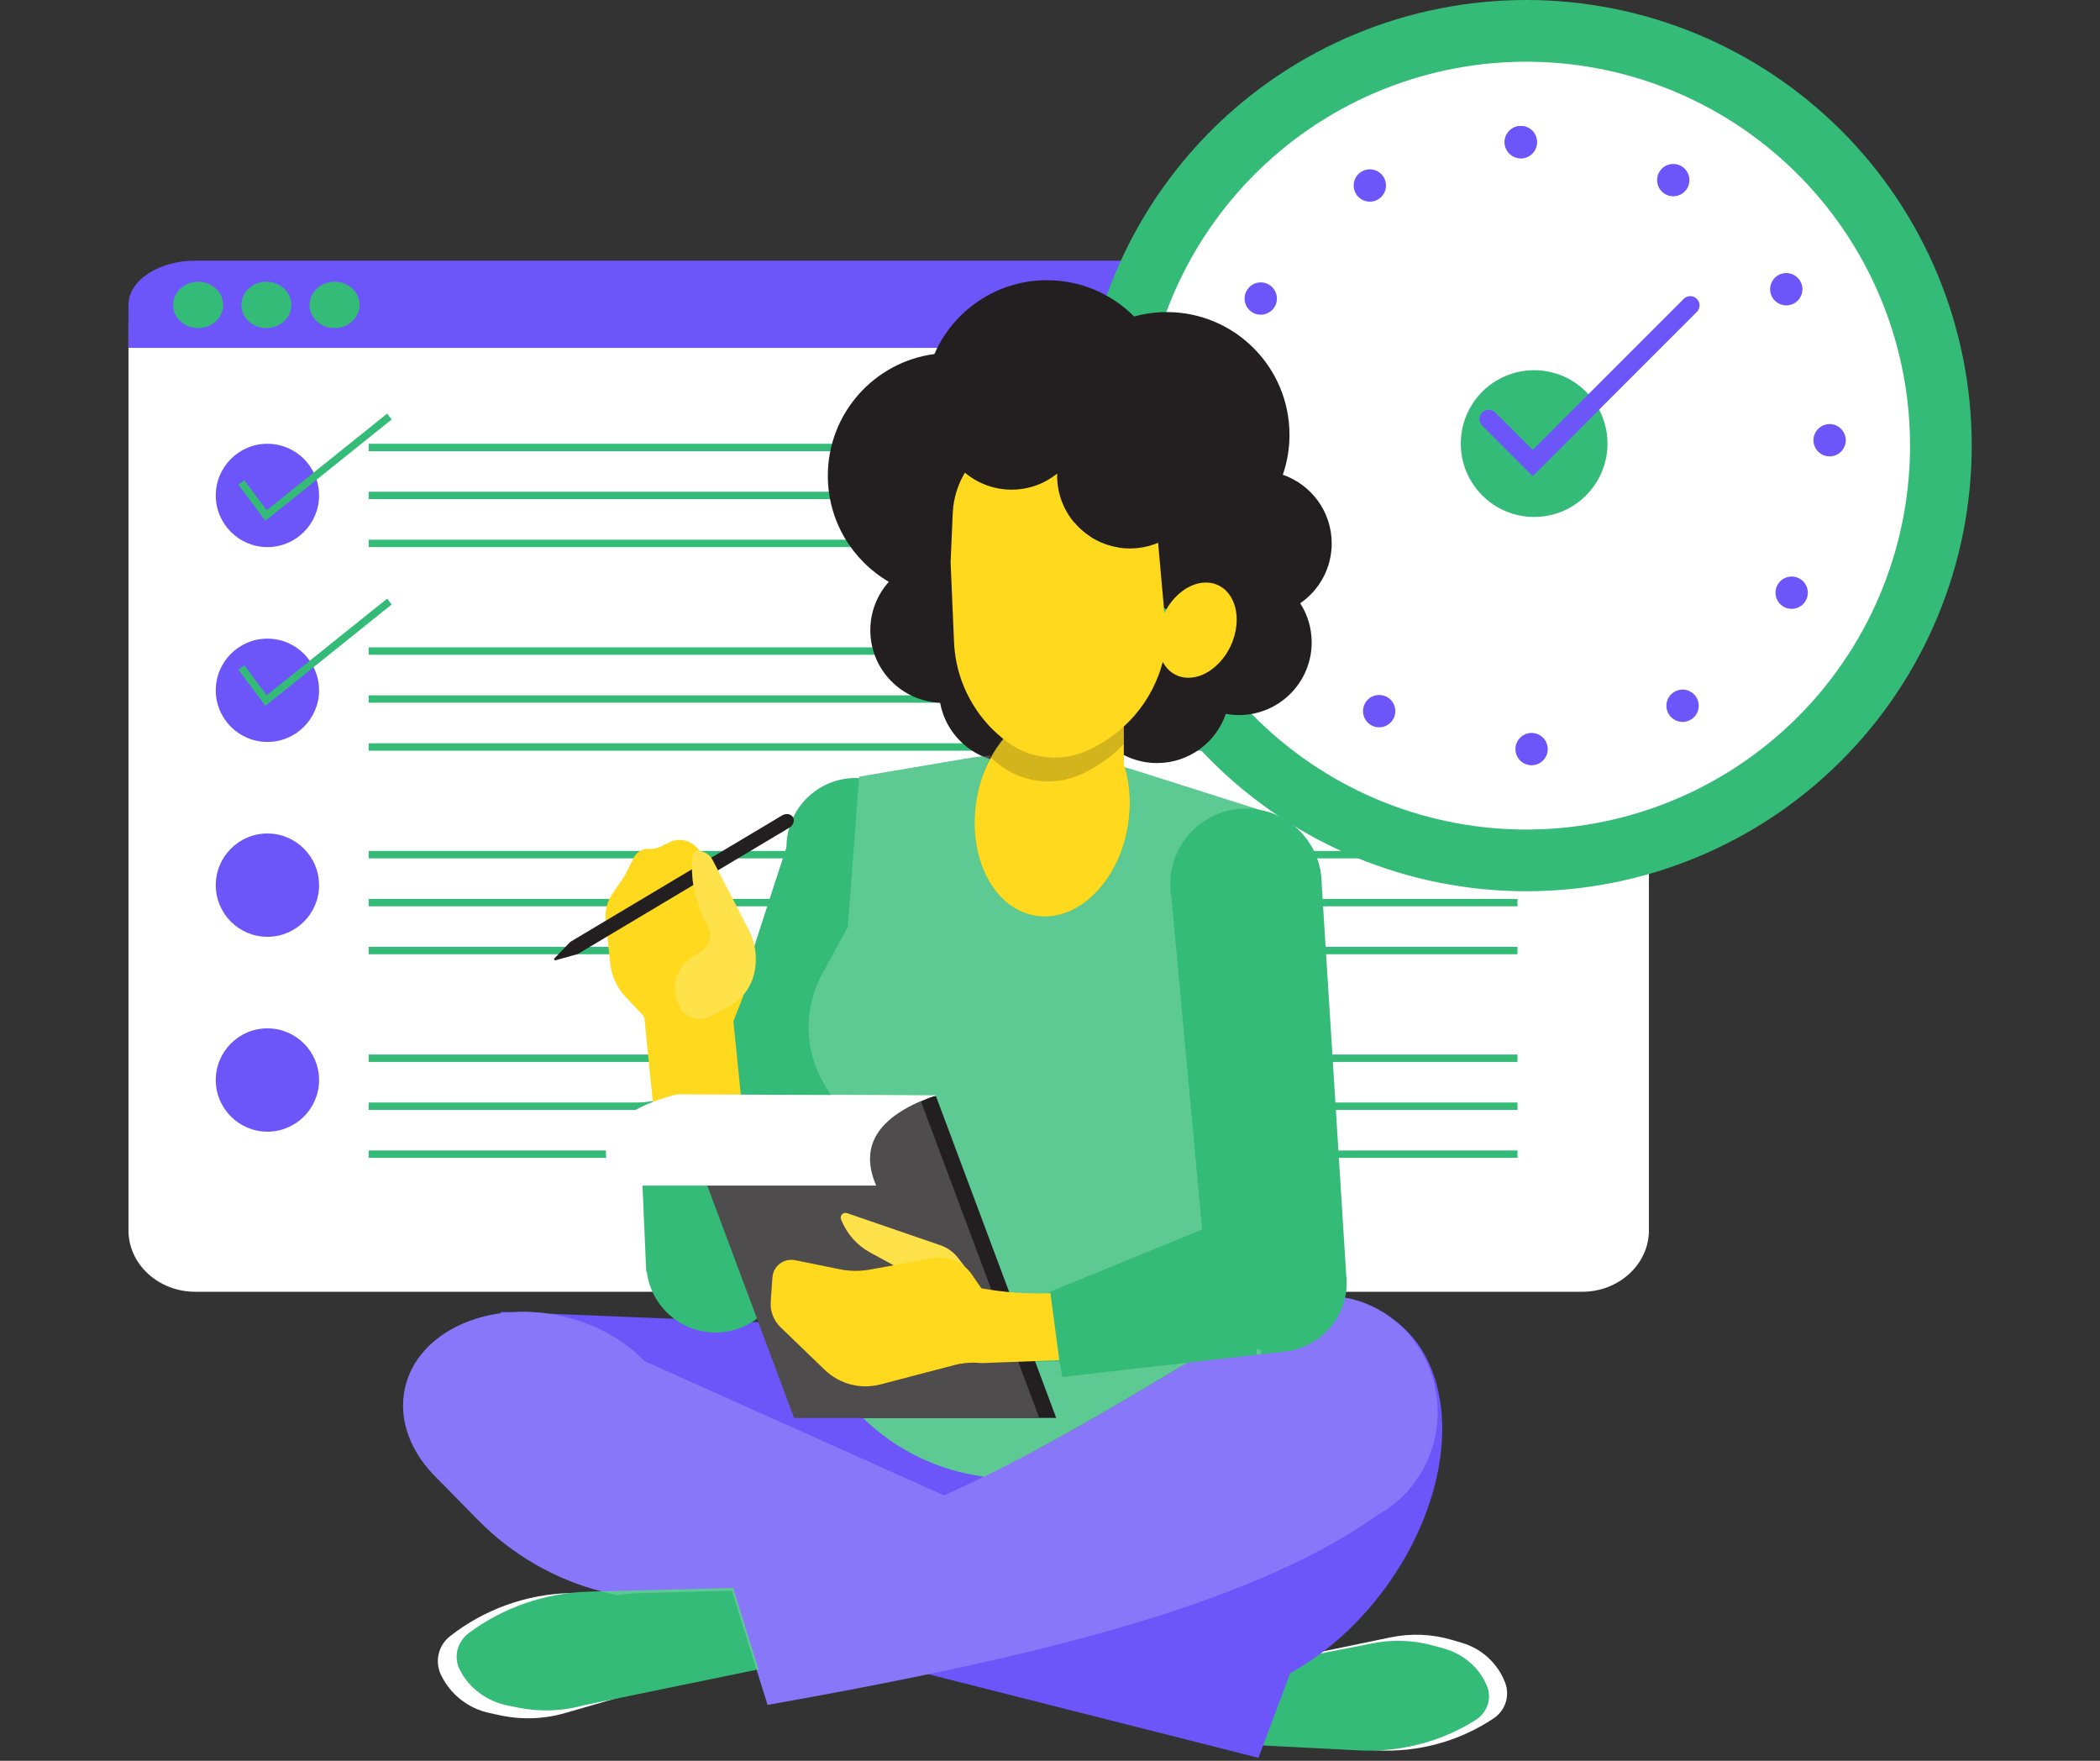 <svg xmlns="http://www.w3.org/2000/svg" xmlns:xlink="http://www.w3.org/1999/xlink" width="940" zoomAndPan="magnify" viewBox="0 0 705 591" height="788" preserveAspectRatio="xMidYMid meet" version="1.0"><rect x="0" y="0" width="705" height="591" fill="#333333" stroke="none"/><defs><filter x="0%" y="0%" width="100%" height="100%" id="db68808236"><feColorMatrix values="0 0 0 0 1 0 0 0 0 1 0 0 0 0 1 0 0 0 1 0" color-interpolation-filters="sRGB"/></filter><clipPath id="dca6a0bf32"><path d="M 135 434 L 485 434 L 485 590 L 135 590 Z M 135 434 " clip-rule="nonzero"/></clipPath><mask id="fd1dd2aca6"><g filter="url(#db68808236)"><rect x="-70.5" width="846" fill="#000000" y="-59.1" height="709.2" fill-opacity="0.2"/></g></mask><clipPath id="8816ed55e2"><rect x="0" width="351" y="0" height="322"/></clipPath><mask id="2abcaae772"><g filter="url(#db68808236)"><rect x="-70.5" width="846" fill="#000000" y="-59.1" height="709.2" fill-opacity="0.2"/></g></mask><clipPath id="d363311cf3"><path d="M 1 0.188 L 46.719 0.188 L 46.719 20 L 1 20 Z M 1 0.188 " clip-rule="nonzero"/></clipPath><clipPath id="1687e924c8"><rect x="0" width="47" y="0" height="21"/></clipPath></defs><path fill="#ffffff" d="M 531.133 87.734 L 65.562 87.734 C 53.191 87.734 43.129 96.98 43.129 108.352 L 43.129 412.961 C 43.129 424.332 53.191 433.582 65.562 433.582 L 531.133 433.582 C 543.5 433.582 553.566 424.332 553.566 412.961 L 553.566 108.352 C 553.566 96.98 543.5 87.734 531.133 87.734 Z M 531.133 87.734 " fill-opacity="1" fill-rule="nonzero"/><path fill="#ffffff" d="M 346.129 434.082 C 343.695 434.023 341.281 433.906 338.887 433.688 C 341.281 433.906 343.695 434.043 346.129 434.082 Z M 346.129 434.082 " fill-opacity="1" fill-rule="nonzero"/><path fill="#ffffff" d="M 419.926 559.297 L 466.883 549.566 C 473.715 548.152 480.793 548.449 487.48 550.434 L 490.879 551.441 C 497.473 553.398 502.789 558.297 505.277 564.707 C 506.984 569.109 505.406 574.109 501.48 576.73 C 489.895 584.473 476.113 588.25 462.199 587.5 L 416.574 585.039 Z M 419.926 559.297 " fill-opacity="1" fill-rule="nonzero"/><path fill="#35bb78" d="M 413.852 560.785 L 460.809 551.562 C 467.641 550.223 474.715 550.504 481.406 552.387 L 484.801 553.34 C 491.395 555.195 496.711 559.836 499.199 565.91 C 500.91 570.082 499.332 574.816 495.402 577.305 C 483.816 584.637 470.035 588.215 456.125 587.504 L 410.496 585.172 Z M 413.852 560.785 " fill-opacity="1" fill-rule="nonzero"/><g clip-path="url(#dca6a0bf32)"><path fill="#6c55f9" d="M 467.734 442.82 C 461.469 437.906 453.672 434.988 445.219 434.988 C 439.793 434.988 434.641 436.199 429.988 438.363 C 418.266 441.805 406.391 448.957 395.949 458.93 C 379.367 468.867 363.906 478 348.727 486.184 L 291.352 445.301 L 184.246 440.938 C 179.961 440.301 175.75 440.148 171.703 440.426 L 168.199 440.285 L 168.027 440.801 C 151.859 443.027 138.977 452.391 135.961 465.875 C 133.559 476.633 137.957 487.684 146.773 496.234 L 160.492 510.203 C 171.996 521.914 186.492 530.238 202.402 534.266 L 249.566 546.211 L 257.684 572.23 C 276.086 568.973 294.164 565.578 311.652 561.938 L 422.48 590.012 L 433.148 561.578 C 448.227 553.305 462.461 539.371 472.301 521.699 C 490.004 489.898 487.473 456.809 467.734 442.82 Z M 467.734 442.82 " fill-opacity="1" fill-rule="nonzero"/></g><path fill="#ffffff" d="M 238.266 560.969 L 189.648 574.992 C 182.574 577.031 175.105 577.289 167.91 575.738 L 164.254 574.953 C 157.16 573.426 151.172 568.699 148.039 562.156 C 145.887 557.66 147.145 552.273 151.062 549.199 C 162.629 540.125 176.824 535.039 191.52 534.707 L 239.719 533.617 Z M 238.266 560.969 " fill-opacity="1" fill-rule="nonzero"/><path fill="#35bb78" d="M 254.633 560.309 L 195.883 572.398 C 188.801 574.363 181.332 574.637 174.145 573.195 L 170.492 572.465 C 163.406 571.047 157.441 566.59 154.332 560.402 C 152.199 556.148 153.48 551.039 157.41 548.109 C 169.008 539.461 183.219 534.586 197.914 534.211 L 246.102 532.988 Z M 254.633 560.309 " fill-opacity="1" fill-rule="nonzero"/><path fill="#6c55f9" d="M 531.133 87.492 L 65.562 87.492 C 53.191 87.492 43.129 94.156 43.129 102.344 L 43.129 116.758 L 553.566 116.758 L 553.566 102.344 C 553.566 94.156 543.5 87.492 531.133 87.492 Z M 531.133 87.492 " fill-opacity="1" fill-rule="nonzero"/><path fill="#6c55f9" d="M 89.773 148.949 C 80.215 148.949 72.434 156.727 72.434 166.289 C 72.434 175.852 80.215 183.633 89.773 183.633 C 99.336 183.633 107.117 175.852 107.117 166.289 C 107.117 156.727 99.336 148.949 89.773 148.949 Z M 89.773 148.949 " fill-opacity="1" fill-rule="nonzero"/><path fill="#6c55f9" d="M 89.773 214.352 C 80.215 214.352 72.434 222.133 72.434 231.695 C 72.434 241.258 80.215 249.035 89.773 249.035 C 99.336 249.035 107.117 241.258 107.117 231.695 C 107.117 222.133 99.336 214.352 89.773 214.352 Z M 89.773 214.352 " fill-opacity="1" fill-rule="nonzero"/><path fill="#6c55f9" d="M 89.773 279.758 C 80.215 279.758 72.434 287.535 72.434 297.098 C 72.434 306.66 80.215 314.438 89.773 314.438 C 99.336 314.438 107.117 306.66 107.117 297.098 C 107.117 287.535 99.336 279.758 89.773 279.758 Z M 89.773 279.758 " fill-opacity="1" fill-rule="nonzero"/><path fill="#6c55f9" d="M 89.773 345.16 C 80.215 345.16 72.434 352.941 72.434 362.504 C 72.434 372.062 80.215 379.844 89.773 379.844 C 99.336 379.844 107.117 372.062 107.117 362.504 C 107.117 352.941 99.336 345.16 89.773 345.16 Z M 89.773 345.16 " fill-opacity="1" fill-rule="nonzero"/><path fill="#35bb78" d="M 66.52 94.559 C 61.891 94.559 58.125 98.051 58.125 102.344 C 58.125 106.633 61.891 110.125 66.52 110.125 C 71.148 110.125 74.918 106.633 74.918 102.344 C 74.918 98.051 71.148 94.559 66.52 94.559 Z M 66.52 94.559 " fill-opacity="1" fill-rule="nonzero"/><path fill="#35bb78" d="M 89.418 110.125 C 94.047 110.125 97.812 106.633 97.812 102.344 C 97.812 98.051 94.047 94.559 89.418 94.559 C 84.789 94.559 81.02 98.051 81.02 102.344 C 81.02 106.633 84.789 110.125 89.418 110.125 Z M 89.418 110.125 " fill-opacity="1" fill-rule="nonzero"/><path fill="#35bb78" d="M 112.312 110.125 C 116.945 110.125 120.711 106.633 120.711 102.344 C 120.711 98.051 116.945 94.559 112.312 94.559 C 107.684 94.559 103.918 98.051 103.918 102.344 C 103.918 106.633 107.684 110.125 112.312 110.125 Z M 112.312 110.125 " fill-opacity="1" fill-rule="nonzero"/><path fill="#35bb78" d="M 123.762 148.949 L 509.438 148.949 L 509.438 151.434 L 123.762 151.434 Z M 123.762 148.949 " fill-opacity="1" fill-rule="nonzero"/><path fill="#35bb78" d="M 123.762 165.047 L 509.438 165.047 L 509.438 167.531 L 123.762 167.531 Z M 123.762 165.047 " fill-opacity="1" fill-rule="nonzero"/><path fill="#35bb78" d="M 123.762 181.148 L 509.438 181.148 L 509.438 183.633 L 123.762 183.633 Z M 123.762 181.148 " fill-opacity="1" fill-rule="nonzero"/><path fill="#35bb78" d="M 123.762 217.285 L 509.438 217.285 L 509.438 219.766 L 123.762 219.766 Z M 123.762 217.285 " fill-opacity="1" fill-rule="nonzero"/><path fill="#35bb78" d="M 123.762 233.383 L 509.438 233.383 L 509.438 235.867 L 123.762 235.867 Z M 123.762 233.383 " fill-opacity="1" fill-rule="nonzero"/><path fill="#35bb78" d="M 123.762 249.484 L 509.438 249.484 L 509.438 251.965 L 123.762 251.965 Z M 123.762 249.484 " fill-opacity="1" fill-rule="nonzero"/><path fill="#35bb78" d="M 123.762 285.617 L 509.438 285.617 L 509.438 288.102 L 123.762 288.102 Z M 123.762 285.617 " fill-opacity="1" fill-rule="nonzero"/><path fill="#35bb78" d="M 123.762 301.715 L 509.438 301.715 L 509.438 304.199 L 123.762 304.199 Z M 123.762 301.715 " fill-opacity="1" fill-rule="nonzero"/><path fill="#35bb78" d="M 123.762 317.816 L 509.438 317.816 L 509.438 320.297 L 123.762 320.297 Z M 123.762 317.816 " fill-opacity="1" fill-rule="nonzero"/><path fill="#35bb78" d="M 123.762 353.949 L 509.438 353.949 L 509.438 356.434 L 123.762 356.434 Z M 123.762 353.949 " fill-opacity="1" fill-rule="nonzero"/><path fill="#35bb78" d="M 123.762 370.051 L 509.438 370.051 L 509.438 372.531 L 123.762 372.531 Z M 123.762 370.051 " fill-opacity="1" fill-rule="nonzero"/><path fill="#35bb78" d="M 123.762 386.148 L 509.438 386.148 L 509.438 388.633 L 123.762 388.633 Z M 123.762 386.148 " fill-opacity="1" fill-rule="nonzero"/><path fill="#35bb78" d="M 131.504 140.777 L 129.949 138.84 L 89.543 171.262 L 82.016 161.199 L 80.027 162.688 L 89.094 174.805 Z M 131.504 140.777 " fill-opacity="1" fill-rule="nonzero"/><path fill="#35bb78" d="M 129.949 200.941 L 89.543 233.363 L 82.016 223.301 L 80.027 224.789 L 89.094 236.91 L 131.504 202.879 Z M 129.949 200.941 " fill-opacity="1" fill-rule="nonzero"/><path fill="#35bb78" d="M 661.938 149.57 C 661.938 152.02 661.879 154.465 661.758 156.91 C 661.637 159.355 661.457 161.797 661.219 164.23 C 660.977 166.668 660.68 169.098 660.32 171.52 C 659.961 173.941 659.543 176.352 659.066 178.75 C 658.586 181.152 658.051 183.539 657.457 185.914 C 656.863 188.289 656.207 190.648 655.5 192.988 C 654.789 195.332 654.02 197.656 653.195 199.961 C 652.371 202.266 651.488 204.547 650.555 206.809 C 649.617 209.07 648.625 211.309 647.578 213.523 C 646.531 215.734 645.43 217.922 644.277 220.078 C 643.125 222.238 641.918 224.367 640.66 226.465 C 639.402 228.566 638.09 230.633 636.73 232.668 C 635.371 234.703 633.961 236.703 632.504 238.672 C 631.047 240.637 629.539 242.566 627.988 244.457 C 626.434 246.352 624.836 248.203 623.191 250.02 C 621.547 251.832 619.859 253.605 618.129 255.336 C 616.398 257.066 614.625 258.754 612.812 260.398 C 611 262.039 609.145 263.641 607.254 265.191 C 605.363 266.746 603.434 268.25 601.465 269.707 C 599.5 271.168 597.5 272.574 595.465 273.938 C 593.43 275.297 591.363 276.605 589.262 277.863 C 587.164 279.121 585.035 280.328 582.875 281.48 C 580.715 282.637 578.531 283.734 576.316 284.781 C 574.105 285.828 571.867 286.82 569.605 287.758 C 567.344 288.695 565.062 289.574 562.758 290.398 C 560.453 291.223 558.129 291.992 555.785 292.703 C 553.441 293.414 551.086 294.066 548.711 294.66 C 546.336 295.254 543.949 295.793 541.547 296.27 C 539.145 296.746 536.734 297.164 534.312 297.523 C 531.891 297.883 529.465 298.184 527.027 298.422 C 524.59 298.664 522.152 298.844 519.707 298.961 C 517.262 299.082 514.816 299.145 512.367 299.145 C 509.918 299.145 507.473 299.082 505.027 298.961 C 502.582 298.844 500.145 298.664 497.707 298.422 C 495.27 298.184 492.84 297.883 490.422 297.523 C 488 297.164 485.59 296.746 483.188 296.27 C 480.785 295.793 478.398 295.254 476.023 294.66 C 473.648 294.066 471.293 293.414 468.949 292.703 C 466.605 291.992 464.281 291.223 461.977 290.398 C 459.672 289.574 457.391 288.695 455.129 287.758 C 452.867 286.82 450.629 285.828 448.418 284.781 C 446.203 283.734 444.02 282.637 441.859 281.48 C 439.699 280.328 437.57 279.121 435.473 277.863 C 433.371 276.605 431.305 275.297 429.27 273.938 C 427.234 272.574 425.234 271.168 423.266 269.707 C 421.301 268.25 419.371 266.746 417.48 265.191 C 415.586 263.641 413.734 262.039 411.922 260.398 C 410.105 258.754 408.336 257.066 406.605 255.336 C 404.875 253.605 403.188 251.832 401.543 250.02 C 399.898 248.203 398.301 246.352 396.746 244.457 C 395.195 242.566 393.688 240.637 392.23 238.672 C 390.773 236.703 389.363 234.703 388.004 232.668 C 386.645 230.633 385.332 228.566 384.074 226.465 C 382.816 224.367 381.609 222.238 380.457 220.078 C 379.305 217.922 378.203 215.734 377.156 213.523 C 376.109 211.309 375.117 209.07 374.18 206.809 C 373.246 204.547 372.363 202.266 371.539 199.961 C 370.715 197.656 369.945 195.332 369.234 192.988 C 368.527 190.648 367.871 188.289 367.277 185.914 C 366.684 183.539 366.148 181.152 365.668 178.75 C 365.191 176.352 364.773 173.941 364.414 171.52 C 364.055 169.098 363.754 166.668 363.516 164.23 C 363.277 161.797 363.098 159.355 362.977 156.91 C 362.855 154.465 362.797 152.02 362.797 149.57 C 362.797 147.125 362.855 144.676 362.977 142.23 C 363.098 139.789 363.277 137.348 363.516 134.91 C 363.754 132.477 364.055 130.047 364.414 127.625 C 364.773 125.203 365.191 122.793 365.668 120.391 C 366.148 117.992 366.684 115.602 367.277 113.23 C 367.871 110.855 368.527 108.496 369.234 106.152 C 369.945 103.812 370.715 101.488 371.539 99.184 C 372.363 96.879 373.246 94.594 374.18 92.332 C 375.117 90.07 376.109 87.836 377.156 85.621 C 378.203 83.41 379.305 81.223 380.457 79.062 C 381.609 76.906 382.816 74.777 384.074 72.676 C 385.332 70.578 386.645 68.508 388.004 66.473 C 389.363 64.438 390.773 62.438 392.23 60.473 C 393.688 58.504 395.195 56.578 396.746 54.684 C 398.301 52.793 399.898 50.938 401.543 49.125 C 403.188 47.312 404.875 45.539 406.605 43.809 C 408.336 42.078 410.105 40.391 411.922 38.746 C 413.734 37.102 415.586 35.504 417.48 33.953 C 419.371 32.398 421.301 30.895 423.266 29.434 C 425.234 27.977 427.234 26.566 429.27 25.207 C 431.305 23.848 433.371 22.539 435.473 21.281 C 437.57 20.02 439.699 18.816 441.859 17.66 C 444.02 16.508 446.203 15.406 448.418 14.359 C 450.629 13.312 452.867 12.32 455.129 11.387 C 457.391 10.449 459.672 9.566 461.977 8.742 C 464.281 7.918 466.605 7.152 468.949 6.441 C 471.293 5.73 473.648 5.078 476.023 4.484 C 478.398 3.887 480.785 3.352 483.188 2.875 C 485.59 2.395 488 1.977 490.422 1.617 C 492.84 1.258 495.27 0.961 497.707 0.719 C 500.145 0.48 502.582 0.301 505.027 0.18 C 507.473 0.059 509.918 0 512.367 0 C 514.816 0 517.262 0.059 519.707 0.18 C 522.152 0.301 524.59 0.48 527.027 0.719 C 529.465 0.961 531.891 1.258 534.312 1.617 C 536.734 1.977 539.145 2.395 541.547 2.875 C 543.949 3.352 546.336 3.887 548.711 4.484 C 551.086 5.078 553.441 5.73 555.785 6.441 C 558.129 7.152 560.453 7.918 562.758 8.742 C 565.062 9.566 567.344 10.449 569.605 11.387 C 571.867 12.32 574.105 13.312 576.316 14.359 C 578.531 15.406 580.715 16.508 582.875 17.66 C 585.035 18.816 587.164 20.02 589.262 21.281 C 591.363 22.539 593.43 23.848 595.465 25.207 C 597.5 26.566 599.5 27.977 601.465 29.434 C 603.434 30.895 605.363 32.398 607.254 33.953 C 609.145 35.504 611 37.102 612.812 38.746 C 614.625 40.391 616.398 42.078 618.129 43.809 C 619.859 45.539 621.547 47.312 623.191 49.125 C 624.836 50.938 626.434 52.793 627.988 54.684 C 629.539 56.578 631.047 58.504 632.504 60.473 C 633.961 62.438 635.371 64.438 636.73 66.473 C 638.09 68.508 639.398 70.578 640.66 72.676 C 641.918 74.777 643.125 76.906 644.277 79.062 C 645.43 81.223 646.531 83.41 647.578 85.621 C 648.625 87.836 649.617 90.07 650.555 92.332 C 651.488 94.594 652.371 96.879 653.195 99.184 C 654.02 101.488 654.789 103.812 655.5 106.152 C 656.207 108.496 656.863 110.855 657.457 113.23 C 658.051 115.602 658.586 117.992 659.066 120.391 C 659.543 122.793 659.961 125.203 660.32 127.625 C 660.68 130.047 660.977 132.477 661.219 134.91 C 661.457 137.348 661.637 139.789 661.758 142.23 C 661.879 144.676 661.938 147.125 661.938 149.57 Z M 661.938 149.57 " fill-opacity="1" fill-rule="nonzero"/><path fill="#ffffff" d="M 639.562 128.93 C 639.898 131.012 640.188 133.102 640.422 135.199 C 640.656 137.293 640.84 139.395 640.973 141.5 C 641.105 143.602 641.184 145.711 641.215 147.82 C 641.242 149.926 641.219 152.035 641.145 154.145 C 641.07 156.25 640.945 158.355 640.766 160.457 C 640.586 162.559 640.359 164.652 640.078 166.742 C 639.797 168.832 639.465 170.914 639.082 172.988 C 638.695 175.062 638.262 177.125 637.777 179.18 C 637.293 181.23 636.758 183.27 636.176 185.297 C 635.59 187.324 634.957 189.332 634.273 191.328 C 633.59 193.324 632.859 195.301 632.078 197.258 C 631.297 199.219 630.469 201.156 629.594 203.074 C 628.719 204.996 627.797 206.891 626.828 208.762 C 625.859 210.637 624.844 212.484 623.785 214.309 C 622.727 216.133 621.621 217.93 620.473 219.699 C 619.324 221.465 618.137 223.207 616.902 224.918 C 615.668 226.629 614.395 228.309 613.078 229.957 C 611.766 231.605 610.41 233.219 609.016 234.801 C 607.617 236.383 606.188 237.93 604.715 239.441 C 603.246 240.953 601.738 242.426 600.195 243.863 C 598.652 245.301 597.074 246.699 595.461 248.059 C 593.852 249.418 592.207 250.738 590.531 252.02 C 588.852 253.297 587.145 254.535 585.41 255.73 C 583.672 256.926 581.906 258.078 580.113 259.188 C 578.316 260.293 576.496 261.359 574.652 262.379 C 572.805 263.398 570.934 264.371 569.043 265.297 C 567.148 266.227 565.23 267.105 563.293 267.941 C 561.355 268.773 559.402 269.559 557.426 270.297 C 555.449 271.035 553.457 271.723 551.445 272.363 C 549.438 273 547.414 273.59 545.375 274.133 C 543.336 274.672 541.285 275.16 539.223 275.602 C 537.16 276.039 535.09 276.43 533.008 276.766 C 530.926 277.105 528.836 277.391 526.742 277.625 C 524.645 277.863 522.547 278.047 520.441 278.176 C 518.336 278.309 516.23 278.391 514.121 278.418 C 512.012 278.449 509.902 278.426 507.797 278.348 C 505.688 278.273 503.582 278.148 501.484 277.969 C 499.383 277.793 497.285 277.562 495.195 277.281 C 493.105 277 491.023 276.668 488.949 276.285 C 486.875 275.902 484.812 275.469 482.762 274.984 C 480.707 274.5 478.668 273.965 476.641 273.379 C 474.617 272.793 472.605 272.16 470.609 271.477 C 468.617 270.793 466.637 270.062 464.68 269.281 C 462.719 268.5 460.781 267.672 458.863 266.797 C 456.945 265.922 455.047 265 453.176 264.031 C 451.301 263.062 449.453 262.047 447.629 260.988 C 445.805 259.93 444.012 258.824 442.242 257.68 C 440.473 256.531 438.73 255.34 437.02 254.105 C 435.309 252.875 433.629 251.598 431.984 250.285 C 430.336 248.969 428.719 247.613 427.137 246.219 C 425.555 244.824 424.008 243.391 422.496 241.918 C 420.988 240.449 419.512 238.941 418.074 237.398 C 416.637 235.855 415.238 234.277 413.879 232.668 C 412.52 231.055 411.199 229.41 409.922 227.734 C 408.641 226.059 407.402 224.352 406.207 222.613 C 405.012 220.875 403.859 219.109 402.754 217.316 C 401.645 215.523 400.578 213.703 399.559 211.855 C 398.543 210.008 397.566 208.141 396.641 206.246 C 395.711 204.352 394.832 202.438 394 200.5 C 393.164 198.562 392.379 196.605 391.641 194.629 C 390.906 192.652 390.215 190.66 389.578 188.652 C 388.938 186.641 388.348 184.617 387.809 182.578 C 387.266 180.539 386.777 178.492 386.336 176.426 C 385.898 174.363 385.508 172.293 385.172 170.211 C 384.832 168.129 384.547 166.043 384.312 163.945 C 384.078 161.852 383.895 159.75 383.762 157.645 C 383.629 155.539 383.547 153.434 383.52 151.324 C 383.492 149.215 383.516 147.109 383.59 145 C 383.664 142.895 383.789 140.789 383.969 138.688 C 384.148 136.586 384.375 134.488 384.656 132.398 C 384.938 130.309 385.27 128.227 385.652 126.152 C 386.035 124.082 386.473 122.016 386.957 119.965 C 387.441 117.914 387.973 115.871 388.559 113.848 C 389.145 111.82 389.777 109.809 390.461 107.816 C 391.145 105.82 391.875 103.844 392.656 101.883 C 393.438 99.926 394.266 97.984 395.141 96.066 C 396.016 94.148 396.938 92.254 397.906 90.379 C 398.875 88.508 399.891 86.656 400.949 84.836 C 402.008 83.012 403.113 81.215 404.262 79.445 C 405.41 77.676 406.598 75.938 407.832 74.227 C 409.066 72.516 410.34 70.836 411.656 69.188 C 412.969 67.539 414.324 65.922 415.719 64.344 C 417.113 62.762 418.547 61.215 420.02 59.703 C 421.488 58.191 422.996 56.715 424.539 55.281 C 426.082 53.844 427.66 52.441 429.273 51.082 C 430.883 49.723 432.527 48.402 434.203 47.125 C 435.883 45.844 437.59 44.609 439.324 43.414 C 441.062 42.219 442.828 41.066 444.621 39.957 C 446.418 38.848 448.238 37.785 450.082 36.766 C 451.93 35.746 453.801 34.773 455.691 33.844 C 457.586 32.918 459.504 32.035 461.441 31.203 C 463.379 30.371 465.332 29.586 467.309 28.848 C 469.285 28.109 471.277 27.422 473.289 26.781 C 475.297 26.141 477.32 25.551 479.359 25.012 C 481.398 24.473 483.449 23.98 485.512 23.543 C 487.574 23.102 489.645 22.715 491.727 22.375 C 493.809 22.039 495.898 21.75 497.992 21.516 C 500.09 21.281 502.188 21.098 504.293 20.965 C 506.398 20.832 508.504 20.754 510.613 20.723 C 512.723 20.695 514.832 20.719 516.938 20.793 C 519.047 20.867 521.148 20.996 523.25 21.172 C 525.352 21.352 527.449 21.582 529.539 21.863 C 531.629 22.145 533.711 22.477 535.785 22.859 C 537.859 23.242 539.922 23.676 541.973 24.16 C 544.027 24.645 546.066 25.18 548.094 25.762 C 550.117 26.348 552.129 26.98 554.125 27.664 C 556.117 28.348 558.098 29.082 560.055 29.863 C 562.016 30.641 563.953 31.469 565.871 32.344 C 567.789 33.223 569.688 34.145 571.559 35.113 C 573.434 36.082 575.281 37.094 577.105 38.156 C 578.926 39.215 580.723 40.316 582.492 41.465 C 584.262 42.613 586.004 43.805 587.715 45.035 C 589.426 46.27 591.105 47.543 592.75 48.859 C 594.398 50.176 596.016 51.531 597.598 52.926 C 599.18 54.32 600.727 55.754 602.234 57.223 C 603.746 58.695 605.223 60.199 606.66 61.742 C 608.098 63.289 609.496 64.863 610.855 66.477 C 612.215 68.09 613.535 69.734 614.812 71.41 C 616.094 73.086 617.332 74.793 618.527 76.531 C 619.723 78.27 620.871 80.035 621.98 81.828 C 623.09 83.621 624.156 85.441 625.172 87.289 C 626.191 89.133 627.168 91.004 628.094 92.898 C 629.02 94.793 629.902 96.707 630.734 98.645 C 631.57 100.582 632.355 102.539 633.09 104.512 C 633.828 106.488 634.52 108.48 635.156 110.492 C 635.797 112.5 636.387 114.523 636.926 116.562 C 637.469 118.602 637.957 120.652 638.395 122.715 C 638.836 124.777 639.227 126.852 639.562 128.93 Z M 639.562 128.93 " fill-opacity="1" fill-rule="nonzero"/><path fill="#6c55f9" d="M 515.984 47.711 C 515.984 48.066 515.949 48.422 515.879 48.77 C 515.809 49.117 515.707 49.457 515.57 49.785 C 515.434 50.117 515.266 50.43 515.07 50.723 C 514.871 51.02 514.645 51.293 514.395 51.547 C 514.145 51.797 513.867 52.023 513.574 52.223 C 513.277 52.418 512.965 52.586 512.637 52.723 C 512.305 52.859 511.965 52.961 511.617 53.031 C 511.27 53.102 510.914 53.137 510.559 53.137 C 510.203 53.137 509.852 53.102 509.5 53.031 C 509.152 52.961 508.812 52.859 508.484 52.723 C 508.156 52.586 507.84 52.418 507.547 52.223 C 507.25 52.023 506.977 51.797 506.723 51.547 C 506.473 51.293 506.246 51.02 506.051 50.723 C 505.852 50.43 505.684 50.117 505.547 49.785 C 505.41 49.457 505.309 49.117 505.238 48.77 C 505.168 48.422 505.137 48.066 505.137 47.711 C 505.137 47.355 505.168 47.004 505.238 46.652 C 505.309 46.305 505.41 45.965 505.547 45.637 C 505.684 45.305 505.852 44.992 506.051 44.699 C 506.246 44.402 506.473 44.129 506.723 43.875 C 506.977 43.625 507.25 43.398 507.547 43.199 C 507.84 43.004 508.156 42.836 508.484 42.699 C 508.812 42.562 509.152 42.461 509.5 42.391 C 509.852 42.32 510.203 42.285 510.559 42.285 C 510.914 42.285 511.27 42.32 511.617 42.391 C 511.965 42.461 512.305 42.562 512.637 42.699 C 512.965 42.836 513.277 43.004 513.574 43.199 C 513.867 43.398 514.145 43.625 514.395 43.875 C 514.645 44.129 514.871 44.402 515.07 44.699 C 515.266 44.992 515.434 45.305 515.57 45.637 C 515.707 45.965 515.809 46.305 515.879 46.652 C 515.949 47.004 515.984 47.355 515.984 47.711 Z M 515.984 47.711 " fill-opacity="1" fill-rule="nonzero"/><path fill="#6c55f9" d="M 515.984 47.711 C 515.984 48.066 515.949 48.422 515.879 48.77 C 515.809 49.117 515.707 49.457 515.57 49.785 C 515.434 50.117 515.266 50.43 515.07 50.723 C 514.871 51.02 514.645 51.293 514.395 51.547 C 514.145 51.797 513.867 52.023 513.574 52.223 C 513.277 52.418 512.965 52.586 512.637 52.723 C 512.305 52.859 511.965 52.961 511.617 53.031 C 511.27 53.102 510.914 53.137 510.559 53.137 C 510.203 53.137 509.852 53.102 509.5 53.031 C 509.152 52.961 508.812 52.859 508.484 52.723 C 508.156 52.586 507.84 52.418 507.547 52.223 C 507.25 52.023 506.977 51.797 506.723 51.547 C 506.473 51.293 506.246 51.02 506.051 50.723 C 505.852 50.43 505.684 50.117 505.547 49.785 C 505.41 49.457 505.309 49.117 505.238 48.77 C 505.168 48.422 505.137 48.066 505.137 47.711 C 505.137 47.355 505.168 47.004 505.238 46.652 C 505.309 46.305 505.41 45.965 505.547 45.637 C 505.684 45.305 505.852 44.992 506.051 44.699 C 506.246 44.402 506.473 44.129 506.723 43.875 C 506.977 43.625 507.25 43.398 507.547 43.199 C 507.84 43.004 508.156 42.836 508.484 42.699 C 508.812 42.562 509.152 42.461 509.5 42.391 C 509.852 42.32 510.203 42.285 510.559 42.285 C 510.914 42.285 511.27 42.32 511.617 42.391 C 511.965 42.461 512.305 42.562 512.637 42.699 C 512.965 42.836 513.277 43.004 513.574 43.199 C 513.867 43.398 514.145 43.625 514.395 43.875 C 514.645 44.129 514.871 44.402 515.07 44.699 C 515.266 44.992 515.434 45.305 515.57 45.637 C 515.707 45.965 515.809 46.305 515.879 46.652 C 515.949 47.004 515.984 47.355 515.984 47.711 Z M 515.984 47.711 " fill-opacity="1" fill-rule="nonzero"/><path fill="#6c55f9" d="M 465.297 62.262 C 465.297 62.617 465.262 62.973 465.191 63.32 C 465.121 63.668 465.02 64.008 464.883 64.336 C 464.746 64.668 464.578 64.98 464.383 65.273 C 464.184 65.57 463.961 65.844 463.707 66.098 C 463.457 66.348 463.184 66.574 462.887 66.773 C 462.59 66.969 462.277 67.137 461.949 67.273 C 461.617 67.41 461.281 67.512 460.93 67.582 C 460.582 67.652 460.227 67.688 459.871 67.688 C 459.516 67.688 459.164 67.652 458.812 67.582 C 458.465 67.512 458.125 67.41 457.797 67.273 C 457.469 67.137 457.156 66.969 456.859 66.773 C 456.562 66.574 456.289 66.348 456.035 66.098 C 455.785 65.844 455.559 65.57 455.363 65.273 C 455.164 64.98 454.996 64.668 454.859 64.336 C 454.727 64.008 454.621 63.668 454.551 63.32 C 454.484 62.973 454.449 62.617 454.449 62.262 C 454.449 61.906 454.484 61.555 454.551 61.203 C 454.621 60.855 454.727 60.516 454.859 60.188 C 454.996 59.855 455.164 59.543 455.363 59.25 C 455.559 58.953 455.785 58.68 456.035 58.426 C 456.289 58.176 456.562 57.949 456.859 57.754 C 457.156 57.555 457.469 57.387 457.797 57.25 C 458.125 57.113 458.465 57.012 458.812 56.941 C 459.164 56.871 459.516 56.836 459.871 56.836 C 460.227 56.836 460.582 56.871 460.93 56.941 C 461.281 57.012 461.617 57.113 461.949 57.25 C 462.277 57.387 462.59 57.555 462.887 57.754 C 463.184 57.949 463.457 58.176 463.707 58.426 C 463.961 58.68 464.184 58.953 464.383 59.25 C 464.578 59.543 464.746 59.855 464.883 60.188 C 465.02 60.516 465.121 60.855 465.191 61.203 C 465.262 61.555 465.297 61.906 465.297 62.262 Z M 465.297 62.262 " fill-opacity="1" fill-rule="nonzero"/><path fill="#6c55f9" d="M 428.672 100.207 C 428.672 100.562 428.641 100.918 428.57 101.266 C 428.5 101.613 428.398 101.953 428.262 102.285 C 428.125 102.613 427.957 102.926 427.758 103.223 C 427.562 103.516 427.336 103.793 427.086 104.043 C 426.832 104.293 426.559 104.52 426.262 104.719 C 425.965 104.914 425.652 105.082 425.324 105.219 C 424.996 105.355 424.656 105.457 424.309 105.527 C 423.957 105.598 423.605 105.633 423.25 105.633 C 422.895 105.633 422.539 105.598 422.191 105.527 C 421.844 105.457 421.504 105.355 421.172 105.219 C 420.844 105.082 420.531 104.914 420.234 104.719 C 419.941 104.52 419.664 104.293 419.414 104.043 C 419.164 103.793 418.938 103.516 418.738 103.223 C 418.543 102.926 418.375 102.613 418.238 102.285 C 418.102 101.953 418 101.613 417.93 101.266 C 417.859 100.918 417.824 100.562 417.824 100.207 C 417.824 99.852 417.859 99.5 417.93 99.148 C 418 98.801 418.102 98.461 418.238 98.133 C 418.375 97.805 418.543 97.488 418.738 97.195 C 418.938 96.898 419.164 96.625 419.414 96.371 C 419.664 96.121 419.941 95.895 420.234 95.699 C 420.531 95.5 420.844 95.332 421.172 95.195 C 421.504 95.059 421.844 94.957 422.191 94.887 C 422.539 94.816 422.895 94.785 423.25 94.785 C 423.605 94.785 423.957 94.816 424.309 94.887 C 424.656 94.957 424.996 95.059 425.324 95.195 C 425.652 95.332 425.965 95.5 426.262 95.699 C 426.559 95.895 426.832 96.121 427.086 96.371 C 427.336 96.625 427.562 96.898 427.758 97.195 C 427.957 97.488 428.125 97.805 428.262 98.133 C 428.398 98.461 428.5 98.801 428.57 99.148 C 428.641 99.5 428.672 99.852 428.672 100.207 Z M 428.672 100.207 " fill-opacity="1" fill-rule="nonzero"/><path fill="#6c55f9" d="M 415.93 151.379 C 415.93 151.734 415.895 152.09 415.828 152.438 C 415.758 152.785 415.652 153.125 415.52 153.457 C 415.383 153.785 415.215 154.098 415.016 154.395 C 414.82 154.688 414.594 154.965 414.344 155.215 C 414.09 155.465 413.816 155.691 413.52 155.891 C 413.223 156.086 412.91 156.254 412.582 156.391 C 412.254 156.527 411.914 156.629 411.566 156.699 C 411.215 156.77 410.863 156.805 410.508 156.805 C 410.152 156.805 409.797 156.77 409.449 156.699 C 409.098 156.629 408.762 156.527 408.43 156.391 C 408.102 156.254 407.789 156.086 407.492 155.891 C 407.195 155.691 406.922 155.465 406.672 155.215 C 406.418 154.965 406.195 154.688 405.996 154.395 C 405.801 154.098 405.633 153.785 405.496 153.457 C 405.359 153.125 405.258 152.785 405.188 152.438 C 405.117 152.09 405.082 151.734 405.082 151.379 C 405.082 151.023 405.117 150.672 405.188 150.32 C 405.258 149.973 405.359 149.633 405.496 149.305 C 405.633 148.977 405.801 148.664 405.996 148.367 C 406.195 148.07 406.418 147.797 406.672 147.543 C 406.922 147.293 407.195 147.066 407.492 146.871 C 407.789 146.672 408.102 146.504 408.43 146.367 C 408.762 146.23 409.098 146.129 409.449 146.059 C 409.797 145.988 410.152 145.957 410.508 145.957 C 410.863 145.957 411.215 145.988 411.566 146.059 C 411.914 146.129 412.254 146.23 412.582 146.367 C 412.91 146.504 413.223 146.672 413.52 146.871 C 413.816 147.066 414.09 147.293 414.344 147.543 C 414.594 147.797 414.82 148.07 415.016 148.367 C 415.215 148.664 415.383 148.977 415.52 149.305 C 415.652 149.633 415.758 149.973 415.828 150.32 C 415.895 150.672 415.93 151.023 415.93 151.379 Z M 415.93 151.379 " fill-opacity="1" fill-rule="nonzero"/><path fill="#6c55f9" d="M 430.48 202.066 C 430.48 202.426 430.445 202.777 430.379 203.125 C 430.309 203.477 430.203 203.816 430.07 204.145 C 429.934 204.473 429.766 204.785 429.566 205.082 C 429.371 205.379 429.145 205.652 428.895 205.902 C 428.641 206.156 428.367 206.379 428.07 206.578 C 427.773 206.777 427.461 206.941 427.133 207.078 C 426.805 207.215 426.465 207.316 426.117 207.387 C 425.766 207.457 425.414 207.492 425.059 207.492 C 424.703 207.492 424.348 207.457 424 207.387 C 423.648 207.316 423.312 207.215 422.98 207.078 C 422.652 206.941 422.34 206.777 422.043 206.578 C 421.746 206.379 421.473 206.156 421.223 205.902 C 420.969 205.652 420.746 205.379 420.547 205.082 C 420.352 204.785 420.184 204.473 420.047 204.145 C 419.91 203.816 419.809 203.477 419.738 203.125 C 419.668 202.777 419.633 202.426 419.633 202.066 C 419.633 201.711 419.668 201.359 419.738 201.012 C 419.809 200.66 419.91 200.32 420.047 199.992 C 420.184 199.664 420.352 199.352 420.547 199.055 C 420.746 198.758 420.969 198.484 421.223 198.234 C 421.473 197.98 421.746 197.758 422.043 197.559 C 422.34 197.359 422.652 197.191 422.98 197.059 C 423.312 196.922 423.648 196.816 424 196.75 C 424.348 196.68 424.703 196.645 425.059 196.645 C 425.414 196.645 425.766 196.68 426.117 196.75 C 426.465 196.816 426.805 196.922 427.133 197.059 C 427.461 197.191 427.773 197.359 428.07 197.559 C 428.367 197.758 428.641 197.98 428.895 198.234 C 429.145 198.484 429.371 198.758 429.566 199.055 C 429.766 199.352 429.934 199.664 430.07 199.992 C 430.203 200.32 430.309 200.66 430.379 201.012 C 430.445 201.359 430.48 201.711 430.48 202.066 Z M 430.48 202.066 " fill-opacity="1" fill-rule="nonzero"/><path fill="#6c55f9" d="M 468.426 238.688 C 468.426 239.047 468.391 239.398 468.324 239.746 C 468.254 240.098 468.152 240.438 468.016 240.766 C 467.879 241.094 467.711 241.406 467.512 241.703 C 467.316 242 467.09 242.273 466.84 242.523 C 466.586 242.777 466.312 243 466.016 243.199 C 465.719 243.398 465.406 243.562 465.078 243.699 C 464.75 243.836 464.41 243.941 464.062 244.008 C 463.711 244.078 463.359 244.113 463.004 244.113 C 462.648 244.113 462.293 244.078 461.945 244.008 C 461.594 243.941 461.258 243.836 460.926 243.699 C 460.598 243.562 460.285 243.398 459.988 243.199 C 459.695 243 459.418 242.777 459.168 242.523 C 458.914 242.273 458.691 242 458.492 241.703 C 458.297 241.406 458.129 241.094 457.992 240.766 C 457.855 240.438 457.754 240.098 457.684 239.746 C 457.613 239.398 457.578 239.047 457.578 238.688 C 457.578 238.332 457.613 237.98 457.684 237.633 C 457.754 237.281 457.855 236.941 457.992 236.613 C 458.129 236.285 458.297 235.973 458.492 235.676 C 458.691 235.379 458.914 235.105 459.168 234.855 C 459.418 234.602 459.695 234.379 459.988 234.18 C 460.285 233.98 460.598 233.812 460.926 233.68 C 461.258 233.543 461.594 233.438 461.945 233.371 C 462.293 233.301 462.648 233.266 463.004 233.266 C 463.359 233.266 463.711 233.301 464.062 233.371 C 464.41 233.438 464.75 233.543 465.078 233.68 C 465.406 233.812 465.719 233.98 466.016 234.18 C 466.312 234.379 466.586 234.602 466.84 234.855 C 467.09 235.105 467.316 235.379 467.512 235.676 C 467.711 235.973 467.879 236.285 468.016 236.613 C 468.152 236.941 468.254 237.281 468.324 237.633 C 468.391 237.98 468.426 238.332 468.426 238.688 Z M 468.426 238.688 " fill-opacity="1" fill-rule="nonzero"/><path fill="#6c55f9" d="M 519.602 251.434 C 519.602 251.789 519.566 252.141 519.496 252.488 C 519.426 252.84 519.324 253.18 519.188 253.508 C 519.051 253.836 518.883 254.148 518.688 254.445 C 518.488 254.742 518.266 255.016 518.012 255.266 C 517.762 255.52 517.484 255.742 517.191 255.941 C 516.895 256.141 516.582 256.309 516.254 256.441 C 515.922 256.578 515.586 256.684 515.234 256.75 C 514.887 256.82 514.531 256.855 514.176 256.855 C 513.82 256.855 513.469 256.82 513.117 256.75 C 512.77 256.684 512.43 256.578 512.102 256.441 C 511.773 256.309 511.461 256.141 511.164 255.941 C 510.867 255.742 510.594 255.52 510.34 255.266 C 510.09 255.016 509.863 254.742 509.668 254.445 C 509.469 254.148 509.301 253.836 509.164 253.508 C 509.027 253.18 508.926 252.84 508.855 252.488 C 508.789 252.141 508.754 251.789 508.754 251.434 C 508.754 251.074 508.789 250.723 508.855 250.375 C 508.926 250.023 509.027 249.684 509.164 249.355 C 509.301 249.027 509.469 248.715 509.668 248.418 C 509.863 248.121 510.09 247.848 510.34 247.598 C 510.594 247.344 510.867 247.121 511.164 246.922 C 511.461 246.723 511.773 246.559 512.102 246.422 C 512.43 246.285 512.77 246.18 513.117 246.113 C 513.469 246.043 513.82 246.008 514.176 246.008 C 514.531 246.008 514.887 246.043 515.234 246.113 C 515.586 246.18 515.922 246.285 516.254 246.422 C 516.582 246.559 516.895 246.723 517.191 246.922 C 517.484 247.121 517.762 247.344 518.012 247.598 C 518.266 247.848 518.488 248.121 518.688 248.418 C 518.883 248.715 519.051 249.027 519.188 249.355 C 519.324 249.684 519.426 250.023 519.496 250.375 C 519.566 250.723 519.602 251.074 519.602 251.434 Z M 519.602 251.434 " fill-opacity="1" fill-rule="nonzero"/><path fill="#6c55f9" d="M 570.289 236.883 C 570.289 237.238 570.254 237.59 570.184 237.938 C 570.113 238.289 570.012 238.629 569.875 238.957 C 569.738 239.285 569.57 239.598 569.375 239.895 C 569.176 240.191 568.949 240.465 568.699 240.715 C 568.445 240.969 568.172 241.191 567.875 241.391 C 567.582 241.59 567.27 241.758 566.938 241.891 C 566.609 242.027 566.27 242.133 565.922 242.199 C 565.574 242.27 565.219 242.305 564.863 242.305 C 564.508 242.305 564.156 242.27 563.805 242.199 C 563.457 242.133 563.117 242.027 562.789 241.891 C 562.457 241.758 562.145 241.59 561.852 241.391 C 561.555 241.191 561.281 240.969 561.027 240.715 C 560.777 240.465 560.551 240.191 560.355 239.895 C 560.156 239.598 559.988 239.285 559.852 238.957 C 559.715 238.629 559.613 238.289 559.543 237.938 C 559.473 237.59 559.441 237.238 559.441 236.883 C 559.441 236.523 559.473 236.172 559.543 235.824 C 559.613 235.473 559.715 235.133 559.852 234.805 C 559.988 234.477 560.156 234.164 560.355 233.867 C 560.551 233.57 560.777 233.297 561.027 233.047 C 561.281 232.793 561.555 232.57 561.852 232.371 C 562.145 232.172 562.457 232.008 562.789 231.871 C 563.117 231.734 563.457 231.629 563.805 231.562 C 564.156 231.492 564.508 231.457 564.863 231.457 C 565.219 231.457 565.574 231.492 565.922 231.562 C 566.27 231.629 566.609 231.734 566.938 231.871 C 567.27 232.008 567.582 232.172 567.875 232.371 C 568.172 232.57 568.445 232.793 568.699 233.047 C 568.949 233.297 569.176 233.57 569.375 233.867 C 569.57 234.164 569.738 234.477 569.875 234.805 C 570.012 235.133 570.113 235.473 570.184 235.824 C 570.254 236.172 570.289 236.523 570.289 236.883 Z M 570.289 236.883 " fill-opacity="1" fill-rule="nonzero"/><path fill="#6c55f9" d="M 606.91 198.934 C 606.91 199.293 606.875 199.645 606.805 199.992 C 606.734 200.344 606.633 200.684 606.496 201.012 C 606.359 201.34 606.191 201.652 605.996 201.949 C 605.797 202.246 605.57 202.52 605.32 202.77 C 605.066 203.023 604.793 203.246 604.5 203.445 C 604.203 203.645 603.891 203.809 603.559 203.945 C 603.23 204.082 602.891 204.188 602.543 204.254 C 602.195 204.324 601.84 204.359 601.484 204.359 C 601.129 204.359 600.777 204.324 600.426 204.254 C 600.078 204.188 599.738 204.082 599.41 203.945 C 599.078 203.809 598.766 203.645 598.473 203.445 C 598.176 203.246 597.902 203.023 597.648 202.77 C 597.398 202.52 597.172 202.246 596.977 201.949 C 596.777 201.652 596.609 201.34 596.473 201.012 C 596.336 200.684 596.234 200.344 596.164 199.992 C 596.094 199.645 596.062 199.293 596.062 198.934 C 596.062 198.578 596.094 198.227 596.164 197.879 C 596.234 197.527 596.336 197.188 596.473 196.859 C 596.609 196.531 596.777 196.219 596.977 195.922 C 597.172 195.625 597.398 195.352 597.648 195.102 C 597.902 194.848 598.176 194.625 598.473 194.426 C 598.766 194.227 599.078 194.062 599.41 193.926 C 599.738 193.789 600.078 193.684 600.426 193.617 C 600.777 193.547 601.129 193.512 601.484 193.512 C 601.84 193.512 602.195 193.547 602.543 193.617 C 602.891 193.684 603.23 193.789 603.559 193.926 C 603.891 194.062 604.203 194.227 604.5 194.426 C 604.793 194.625 605.066 194.848 605.32 195.102 C 605.57 195.352 605.797 195.625 605.996 195.922 C 606.191 196.219 606.359 196.531 606.496 196.859 C 606.633 197.188 606.734 197.527 606.805 197.879 C 606.875 198.227 606.91 198.578 606.91 198.934 Z M 606.91 198.934 " fill-opacity="1" fill-rule="nonzero"/><path fill="#6c55f9" d="M 619.652 147.762 C 619.652 148.121 619.617 148.473 619.547 148.82 C 619.477 149.172 619.375 149.512 619.238 149.84 C 619.102 150.168 618.934 150.48 618.738 150.777 C 618.539 151.074 618.316 151.348 618.062 151.598 C 617.812 151.852 617.535 152.074 617.242 152.273 C 616.945 152.473 616.633 152.637 616.305 152.773 C 615.973 152.91 615.637 153.016 615.285 153.082 C 614.938 153.152 614.582 153.188 614.227 153.188 C 613.871 153.188 613.52 153.152 613.168 153.082 C 612.82 153.016 612.48 152.91 612.152 152.773 C 611.824 152.637 611.512 152.473 611.215 152.273 C 610.918 152.074 610.645 151.852 610.391 151.598 C 610.141 151.348 609.914 151.074 609.719 150.777 C 609.52 150.48 609.352 150.168 609.215 149.84 C 609.078 149.512 608.977 149.172 608.906 148.82 C 608.84 148.473 608.805 148.121 608.805 147.762 C 608.805 147.406 608.84 147.055 608.906 146.707 C 608.977 146.355 609.078 146.016 609.215 145.688 C 609.352 145.359 609.52 145.047 609.719 144.75 C 609.914 144.453 610.141 144.18 610.391 143.93 C 610.645 143.676 610.918 143.453 611.215 143.254 C 611.512 143.055 611.824 142.887 612.152 142.754 C 612.48 142.617 612.82 142.512 613.168 142.445 C 613.52 142.375 613.871 142.34 614.227 142.34 C 614.582 142.34 614.938 142.375 615.285 142.445 C 615.637 142.512 615.973 142.617 616.305 142.754 C 616.633 142.887 616.945 143.055 617.242 143.254 C 617.535 143.453 617.812 143.676 618.062 143.93 C 618.316 144.18 618.539 144.453 618.738 144.75 C 618.934 145.047 619.102 145.359 619.238 145.688 C 619.375 146.016 619.477 146.355 619.547 146.707 C 619.617 147.055 619.652 147.406 619.652 147.762 Z M 619.652 147.762 " fill-opacity="1" fill-rule="nonzero"/><path fill="#6c55f9" d="M 605.102 97.074 C 605.102 97.43 605.066 97.785 604.996 98.133 C 604.926 98.484 604.824 98.82 604.688 99.152 C 604.551 99.48 604.383 99.793 604.188 100.09 C 603.988 100.383 603.766 100.66 603.512 100.91 C 603.262 101.164 602.984 101.387 602.691 101.586 C 602.395 101.781 602.082 101.949 601.754 102.086 C 601.422 102.223 601.086 102.324 600.734 102.395 C 600.387 102.465 600.031 102.5 599.676 102.5 C 599.32 102.5 598.969 102.465 598.617 102.395 C 598.27 102.324 597.93 102.223 597.602 102.086 C 597.273 101.949 596.961 101.781 596.664 101.586 C 596.367 101.387 596.094 101.164 595.84 100.91 C 595.59 100.66 595.363 100.383 595.168 100.09 C 594.969 99.793 594.801 99.48 594.664 99.152 C 594.527 98.82 594.426 98.484 594.355 98.133 C 594.289 97.785 594.254 97.43 594.254 97.074 C 594.254 96.719 594.289 96.367 594.355 96.016 C 594.426 95.668 594.527 95.328 594.664 95 C 594.801 94.672 594.969 94.359 595.168 94.062 C 595.363 93.766 595.59 93.492 595.84 93.238 C 596.094 92.988 596.367 92.762 596.664 92.566 C 596.961 92.367 597.273 92.199 597.602 92.062 C 597.93 91.926 598.27 91.824 598.617 91.754 C 598.969 91.688 599.32 91.652 599.676 91.652 C 600.031 91.652 600.387 91.688 600.734 91.754 C 601.086 91.824 601.422 91.926 601.754 92.062 C 602.082 92.199 602.395 92.367 602.691 92.566 C 602.984 92.762 603.262 92.988 603.512 93.238 C 603.766 93.492 603.988 93.766 604.188 94.062 C 604.383 94.359 604.551 94.672 604.688 95 C 604.824 95.328 604.926 95.668 604.996 96.016 C 605.066 96.367 605.102 96.719 605.102 97.074 Z M 605.102 97.074 " fill-opacity="1" fill-rule="nonzero"/><path fill="#6c55f9" d="M 567.156 60.453 C 567.156 60.809 567.121 61.164 567.051 61.512 C 566.984 61.863 566.879 62.199 566.742 62.531 C 566.609 62.859 566.441 63.172 566.242 63.469 C 566.043 63.762 565.82 64.039 565.566 64.289 C 565.316 64.543 565.043 64.766 564.746 64.965 C 564.449 65.16 564.137 65.328 563.809 65.465 C 563.48 65.602 563.141 65.703 562.789 65.773 C 562.441 65.844 562.09 65.879 561.734 65.879 C 561.375 65.879 561.023 65.844 560.676 65.773 C 560.324 65.703 559.984 65.602 559.656 65.465 C 559.328 65.328 559.016 65.16 558.719 64.965 C 558.422 64.766 558.148 64.543 557.898 64.289 C 557.645 64.039 557.422 63.762 557.223 63.469 C 557.023 63.172 556.859 62.859 556.723 62.531 C 556.586 62.199 556.48 61.863 556.414 61.512 C 556.344 61.164 556.309 60.809 556.309 60.453 C 556.309 60.098 556.344 59.746 556.414 59.395 C 556.48 59.047 556.586 58.707 556.723 58.379 C 556.859 58.051 557.023 57.738 557.223 57.441 C 557.422 57.145 557.645 56.871 557.898 56.617 C 558.148 56.367 558.422 56.141 558.719 55.945 C 559.016 55.746 559.328 55.578 559.656 55.441 C 559.984 55.305 560.324 55.203 560.676 55.133 C 561.023 55.066 561.375 55.031 561.734 55.031 C 562.09 55.031 562.441 55.066 562.789 55.133 C 563.141 55.203 563.48 55.305 563.809 55.441 C 564.137 55.578 564.449 55.746 564.746 55.945 C 565.043 56.141 565.316 56.367 565.566 56.617 C 565.82 56.871 566.043 57.145 566.242 57.441 C 566.441 57.738 566.609 58.051 566.742 58.379 C 566.879 58.707 566.984 59.047 567.051 59.395 C 567.121 59.746 567.156 60.098 567.156 60.453 Z M 567.156 60.453 " fill-opacity="1" fill-rule="nonzero"/><path fill="#35bb78" d="M 539.656 148.887 C 539.656 149.691 539.617 150.496 539.539 151.301 C 539.461 152.102 539.344 152.898 539.184 153.691 C 539.027 154.48 538.832 155.262 538.598 156.035 C 538.363 156.809 538.09 157.566 537.781 158.309 C 537.473 159.055 537.129 159.785 536.75 160.496 C 536.371 161.207 535.957 161.898 535.508 162.566 C 535.059 163.238 534.578 163.887 534.066 164.508 C 533.555 165.133 533.016 165.73 532.445 166.301 C 531.875 166.871 531.277 167.41 530.652 167.922 C 530.031 168.434 529.383 168.914 528.711 169.363 C 528.043 169.812 527.352 170.227 526.641 170.605 C 525.93 170.984 525.199 171.332 524.453 171.641 C 523.711 171.949 522.949 172.219 522.18 172.453 C 521.406 172.688 520.625 172.883 519.836 173.039 C 519.043 173.199 518.246 173.316 517.445 173.395 C 516.641 173.473 515.836 173.516 515.031 173.516 C 514.223 173.516 513.418 173.473 512.617 173.395 C 511.812 173.316 511.016 173.199 510.227 173.039 C 509.434 172.883 508.652 172.688 507.879 172.453 C 507.109 172.219 506.352 171.949 505.605 171.641 C 504.859 171.332 504.133 170.984 503.422 170.605 C 502.707 170.227 502.02 169.812 501.348 169.363 C 500.676 168.914 500.031 168.434 499.406 167.922 C 498.781 167.41 498.184 166.871 497.613 166.301 C 497.043 165.73 496.504 165.133 495.992 164.508 C 495.48 163.887 495 163.238 494.551 162.566 C 494.105 161.898 493.691 161.207 493.309 160.496 C 492.93 159.785 492.586 159.055 492.277 158.309 C 491.969 157.566 491.695 156.809 491.461 156.035 C 491.227 155.262 491.031 154.48 490.875 153.691 C 490.719 152.898 490.598 152.102 490.52 151.301 C 490.441 150.496 490.402 149.691 490.402 148.887 C 490.402 148.078 490.441 147.273 490.52 146.473 C 490.598 145.668 490.719 144.871 490.875 144.082 C 491.031 143.289 491.227 142.508 491.461 141.738 C 491.695 140.965 491.969 140.207 492.277 139.461 C 492.586 138.715 492.93 137.988 493.309 137.277 C 493.691 136.566 494.105 135.875 494.551 135.203 C 495 134.531 495.48 133.887 495.992 133.262 C 496.504 132.637 497.043 132.043 497.613 131.473 C 498.184 130.902 498.781 130.359 499.406 129.848 C 500.027 129.336 500.676 128.855 501.348 128.41 C 502.02 127.961 502.707 127.547 503.422 127.164 C 504.133 126.785 504.859 126.441 505.605 126.133 C 506.352 125.824 507.109 125.551 507.879 125.316 C 508.652 125.086 509.434 124.887 510.227 124.73 C 511.016 124.574 511.812 124.457 512.617 124.375 C 513.418 124.297 514.223 124.258 515.031 124.258 C 515.836 124.258 516.641 124.297 517.445 124.375 C 518.246 124.457 519.043 124.574 519.836 124.73 C 520.625 124.887 521.406 125.086 522.18 125.316 C 522.949 125.551 523.711 125.824 524.453 126.133 C 525.199 126.441 525.93 126.785 526.641 127.164 C 527.352 127.547 528.043 127.961 528.711 128.41 C 529.383 128.855 530.031 129.336 530.652 129.848 C 531.277 130.359 531.875 130.902 532.445 131.473 C 533.016 132.043 533.555 132.637 534.066 133.262 C 534.578 133.887 535.059 134.531 535.508 135.203 C 535.957 135.875 536.371 136.566 536.75 137.277 C 537.129 137.988 537.473 138.715 537.781 139.461 C 538.09 140.207 538.363 140.965 538.598 141.738 C 538.832 142.508 539.027 143.289 539.184 144.082 C 539.344 144.871 539.461 145.668 539.539 146.473 C 539.617 147.273 539.656 148.078 539.656 148.887 Z M 539.656 148.887 " fill-opacity="1" fill-rule="nonzero"/><path fill="#6c55f9" d="M 514.547 159.805 L 497.586 142.84 C 496.371 141.629 496.371 139.66 497.586 138.449 C 498.797 137.234 500.766 137.234 501.977 138.449 L 514.547 151.016 L 565.258 100.305 C 566.473 99.09 568.438 99.09 569.652 100.305 C 570.863 101.516 570.863 103.484 569.652 104.695 Z M 514.547 159.805 " fill-opacity="1" fill-rule="nonzero"/><path fill="#ffd91d" d="M 377.277 243.867 L 377.277 249.723 C 376.652 250.379 376.008 251.027 375.336 251.652 C 372.426 254.363 369.129 256.707 365.512 258.602 L 364.305 259.238 C 356.789 263.16 347.969 263.258 340.48 259.715 C 338.977 259.004 337.535 258.164 336.168 257.16 C 334.934 256.27 333.762 255.316 332.637 254.301 C 333.859 252.02 335.273 249.918 336.84 248.035 C 337.328 248.426 337.828 248.816 338.344 249.184 C 339.039 249.684 339.746 250.148 340.48 250.59 C 348.383 255.254 358.219 255.562 366.477 251.246 L 367.688 250.613 C 369.484 249.672 371.191 248.621 372.816 247.473 C 374.395 246.375 375.871 245.164 377.277 243.867 Z M 377.277 243.867 " fill-opacity="1" fill-rule="nonzero"/><path fill="#35bb78" d="M 451.941 427.832 L 443.715 296.816 C 443.715 284.301 434.664 273.898 422.758 271.785 L 381.84 258.801 C 363.043 252.84 343.094 251.438 323.645 254.723 L 288.457 260.684 L 288.418 261.191 C 288.035 261.172 287.652 261.133 287.266 261.133 C 274.426 261.133 264.016 271.543 264.016 284.379 L 237.148 367.129 L 214.492 370.172 L 216.949 426.855 L 217.141 426.844 C 218.555 438.34 228.336 447.246 240.211 447.246 C 246.402 447.246 252.012 444.812 256.18 440.871 C 259.52 438.445 262.199 435.16 263.871 431.328 L 263.879 431.328 L 263.891 431.285 C 264.418 430.074 264.824 428.801 265.141 427.492 L 282.492 374.777 C 285.512 382.797 285.699 391.691 282.875 399.93 L 265.801 449.789 L 286.738 472.828 C 298.449 485.723 314.035 493.508 330.426 495.637 C 352.371 484.871 374.207 471.992 398.504 457.391 L 423.336 454.562 L 431.047 453.684 C 431.23 453.652 431.395 453.637 431.578 453.621 L 432.629 453.5 C 432.902 453.469 433.145 453.395 433.402 453.332 C 433.508 453.316 433.602 453.301 433.691 453.27 C 433.797 453.242 433.906 453.227 434.012 453.195 C 442.77 451.219 449.645 444.316 451.559 435.555 C 451.926 433.945 452.105 432.258 452.105 430.539 C 452.105 429.625 452.047 428.73 451.941 427.832 Z M 451.941 427.832 " fill-opacity="1" fill-rule="nonzero"/><path fill="#ffd91d" d="M 249.297 334.914 C 249.441 334.562 249.551 334.199 249.648 333.82 C 249.973 332.422 249.918 330.949 249.48 329.555 L 238.043 293.898 L 236.738 289.809 C 236.738 289.809 236.738 289.809 236.738 289.797 L 236.492 289.25 L 235.27 286.527 C 235.129 286.215 234.98 285.93 234.805 285.652 C 232.742 282.266 228.391 280.922 224.715 282.703 L 221.562 284.25 C 220.828 284.609 220.035 284.824 219.215 284.906 C 218.812 284.949 218.395 284.961 217.984 284.922 C 215.797 284.762 213.746 285.93 212.773 287.871 L 209.836 293.766 C 209.824 293.766 209.824 293.781 209.824 293.781 L 205.547 300.055 C 203.785 302.645 203 305.789 203.324 308.902 L 203.34 309.047 L 203.906 314.281 L 204.906 323.605 C 205.359 327.695 207.125 331.531 209.949 334.531 L 215.516 340.43 C 215.926 340.848 216.207 341.363 216.355 341.902 L 216.477 343.125 L 217.914 357.449 L 220.125 379.535 L 249.609 376.582 L 246.215 342.723 Z M 249.297 334.914 " fill-opacity="1" fill-rule="nonzero"/><path fill="#231f20" d="M 348.898 475.93 L 266.613 475.93 L 226.402 368.359 L 308.688 368.359 Z M 348.898 475.93 " fill-opacity="1" fill-rule="nonzero"/><path fill="#231f20" d="M 354.602 475.93 L 289.379 475.93 L 249.035 368 L 314.258 368 Z M 354.602 475.93 " fill-opacity="1" fill-rule="nonzero"/><path fill="#35bb78" d="M 433.934 453.23 C 433.516 453.348 433.082 453.43 432.625 453.488 L 432.41 453.508 C 432.922 453.43 433.438 453.348 433.934 453.23 Z M 433.934 453.23 " fill-opacity="1" fill-rule="nonzero"/><path fill="#231f20" d="M 249.164 368.352 L 249.027 367.996 L 313.113 367.996 C 311.73 368.512 310.406 369.027 309.141 369.578 L 308.684 368.352 Z M 249.164 368.352 " fill-opacity="1" fill-rule="nonzero"/><path fill="#231f20" d="M 289.18 475.383 C 289.359 475.562 289.535 475.762 289.734 475.938 L 289.379 475.938 Z M 289.18 475.383 " fill-opacity="1" fill-rule="nonzero"/><path fill="#ffffff" d="M 314.004 367.68 C 313.707 367.781 313.41 367.898 313.113 367.996 C 311.73 368.512 310.406 369.027 309.141 369.578 L 308.684 368.352 L 249.164 368.352 L 249.027 367.996 L 279.133 367.996 L 278.855 367.543 Z M 314.004 367.68 " fill-opacity="1" fill-rule="nonzero"/><path fill="#ffd91d" d="M 377.637 257.566 L 370.238 255.727 C 372.73 256.277 375.184 256.871 377.637 257.566 Z M 377.637 257.566 " fill-opacity="1" fill-rule="nonzero"/><path fill="#ffd91d" d="M 352.633 434.043 C 344.652 434.309 336.91 433.805 329.449 432.387 L 326.199 427.66 C 325.555 426.723 324.789 425.906 323.949 425.188 L 321.578 422.145 C 320.074 420.219 318.043 418.766 315.73 417.973 L 284.367 407.184 C 283.062 406.738 281.836 408.031 282.359 409.309 L 282.473 409.59 C 284.355 414.211 287.781 418.039 292.164 420.422 L 299.582 424.457 C 299.711 424.531 299.832 424.617 299.961 424.691 L 292.129 426.105 C 288.715 426.723 285.219 426.684 281.824 425.992 L 266.918 422.961 C 263.148 422.195 259.57 424.918 259.301 428.754 L 258.73 436.891 C 258.504 440.102 259.711 443.25 262.031 445.484 L 276.855 459.789 C 281.816 464.574 288.91 466.43 295.578 464.688 L 320.293 458.219 C 323.289 457.434 326.402 457.199 329.48 457.531 L 355.625 456.531 Z M 352.633 434.043 " fill-opacity="1" fill-rule="nonzero"/><path fill="#231f20" d="M 447.074 182.391 C 447.074 171.711 440.211 162.66 430.664 159.344 C 432.109 155.145 432.902 150.645 432.902 145.953 C 432.902 123.195 414.453 104.746 391.691 104.746 C 387.898 104.746 384.227 105.27 380.734 106.23 C 373.27 98.711 362.922 94.051 351.488 94.051 C 334.566 94.051 320.035 104.25 313.691 118.836 C 293.5 121.496 277.914 138.762 277.914 159.676 C 277.914 174.871 286.148 188.137 298.387 195.281 C 294.539 199.598 292.18 205.273 292.18 211.508 C 292.18 224.664 302.586 235.355 315.613 235.879 C 317.695 247.25 327.637 255.875 339.609 255.875 C 353.098 255.875 364.031 244.941 364.031 231.457 C 364.031 218.301 353.625 207.609 340.598 207.086 C 339.926 203.41 338.426 200.031 336.305 197.129 C 345.504 192.902 352.875 185.395 356.922 176.098 C 358.191 175.93 359.441 175.707 360.672 175.426 C 364.309 179.723 369.402 182.73 375.191 183.715 C 375.984 184.062 376.789 184.395 377.609 184.691 C 378.508 194.305 384.984 202.277 393.77 205.387 C 393.426 206.137 393.117 206.902 392.848 207.691 C 391.418 207.43 389.953 207.273 388.449 207.273 C 374.961 207.273 364.031 218.207 364.031 231.695 C 364.031 245.18 374.961 256.113 388.449 256.113 C 399.164 256.113 408.246 249.199 411.535 239.598 C 412.965 239.855 414.43 240.012 415.934 240.012 C 429.418 240.012 440.352 229.082 440.352 215.594 C 440.352 210.766 438.93 206.277 436.512 202.488 C 442.891 198.082 447.074 190.727 447.074 182.391 Z M 447.074 182.391 " fill-opacity="1" fill-rule="nonzero"/><path fill="#231f20" d="M 193.918 320.246 L 264.992 277.816 C 266.34 277.012 266.898 275.426 266.227 274.301 C 265.547 273.16 263.887 272.898 262.535 273.707 L 191.465 316.133 L 190.266 317.375 L 186.16 321.645 C 185.836 321.98 186.102 322.422 186.551 322.301 L 192.254 320.711 Z M 193.918 320.246 " fill-opacity="1" fill-rule="nonzero"/><path fill="#ffd91d" d="M 232.477 287.188 C 231.738 294.898 233.273 302.656 236.891 309.504 L 237.727 311.094 C 239.211 313.902 238.289 317.379 235.613 319.086 L 232.457 321.098 C 226.68 324.785 224.875 332.391 228.379 338.277 L 228.387 338.293 C 230.496 341.836 235.027 343.078 238.648 341.102 L 244.879 337.703 C 248.953 335.48 251.922 331.664 253.066 327.164 C 254.363 322.094 253.75 316.723 251.344 312.074 L 239.254 288.699 C 238.281 286.82 236.348 285.629 234.234 285.605 C 233.324 285.598 232.562 286.285 232.477 287.188 Z M 232.477 287.188 " fill-opacity="1" fill-rule="nonzero"/><g mask="url(#fd1dd2aca6)"><g transform="matrix(1, 0, 0, 1, 134, 252)"><g clip-path="url(#8816ed55e2)"><path fill="#ffffff" d="M 94.387 86.293 C 96.492 89.836 101.027 91.078 104.648 89.102 L 110.879 85.703 C 114.953 83.48 117.922 79.664 119.07 75.164 C 120.363 70.094 119.75 64.723 117.344 60.074 L 105.254 36.699 C 104.281 34.82 102.348 33.629 100.234 33.605 C 99.324 33.598 98.562 34.285 98.477 35.188 C 97.738 42.898 99.273 50.656 102.891 57.504 L 103.727 59.094 C 105.211 61.902 104.289 65.379 101.613 67.086 L 98.457 69.098 C 92.68 72.785 90.875 80.391 94.379 86.277 Z M 94.387 86.293 " fill-opacity="1" fill-rule="nonzero"/><path fill="#ffffff" d="M 258.848 44.809 C 258.848 46.312 259.008 47.797 259.266 49.219 L 269.57 160.66 L 217.488 182.004 L 217.488 182.043 C 215.688 182.121 213.906 182.121 212.129 182.082 C 209.695 182.043 207.281 181.906 204.887 181.688 L 204.809 181.688 L 180.262 115.996 L 179.113 115.996 C 177.73 116.512 176.406 117.027 175.141 117.578 L 198.836 180.957 C 197.688 180.797 196.582 180.598 195.453 180.383 L 192.211 175.656 C 189.34 171.48 184.277 169.383 179.312 170.293 L 158.129 174.113 C 154.727 174.727 151.223 174.684 147.82 173.992 L 132.906 170.965 C 129.148 170.195 125.57 172.926 125.293 176.762 L 124.738 184.891 C 124.5 188.098 125.707 191.242 128.023 193.477 L 142.855 207.797 C 147.82 212.586 154.902 214.422 161.57 212.684 L 186.293 206.215 C 189.281 205.445 192.406 205.207 195.473 205.523 L 207.836 205.047 L 214.898 223.938 L 132.609 223.938 L 92.398 116.352 L 145.352 116.352 L 145.133 115.996 L 144.855 115.543 L 142.699 111.922 C 135.953 100.59 135.676 86.523 142.008 74.934 L 150.59 59.207 L 154.449 8.691 L 189.656 2.734 C 192.645 2.223 195.652 1.828 198.637 1.551 C 196.539 5.801 194.562 11.895 193.793 16.742 C 190.727 35.828 199.645 53.117 213.691 55.391 C 227.754 57.625 241.621 43.996 244.688 24.91 C 245.793 18.027 245.34 11.379 243.637 5.566 C 245.043 5.961 246.445 6.375 247.832 6.812 L 288.656 19.766 C 287.234 19.512 285.77 19.391 284.285 19.391 C 270.242 19.391 258.848 30.766 258.848 44.809 Z M 258.848 44.809 " fill-opacity="1" fill-rule="nonzero"/><path fill="#ffffff" d="M 348.648 221.922 C 348.648 232.363 344.695 241.82 338.266 248.82 C 335.477 251.867 332.215 254.438 328.594 256.418 C 284.582 287.867 207.398 305.414 123.691 320.227 L 120.387 309.625 L 115.562 294.219 L 111.723 281.934 L 81.855 282.684 C 78.91 282.766 76 283.02 73.113 283.457 L 68.406 282.27 C 52.5 278.234 38.004 269.906 26.492 258.195 L 12.762 244.23 C 3.961 235.688 -0.449 224.629 1.965 213.871 C 6.176 195 29.754 184.18 54.598 189.738 C 65.953 192.27 75.586 197.789 82.332 204.832 L 182.934 249.91 C 187.441 247.91 191.914 245.816 196.383 243.621 C 181.391 241.66 167.027 234.977 155.734 223.938 L 220.594 223.938 L 213.551 205.066 L 221.66 204.871 L 222.633 210.172 L 282.523 203.328 L 282.547 203.328 L 287.926 202.715 L 287.848 200.695 C 288.34 200.875 288.855 201.012 289.371 201.133 L 289.328 202.555 L 296.805 201.684 L 298.172 201.547 L 298.41 201.508 C 298.922 201.43 299.438 201.348 299.934 201.23 C 299.953 201.23 299.973 201.211 299.992 201.211 C 308.754 199.254 315.637 192.328 317.555 183.566 C 335.219 186.672 348.648 202.676 348.648 221.922 Z M 348.648 221.922 " fill-opacity="1" fill-rule="nonzero"/></g></g></g><path fill="#ffd91d" d="M 404.848 195.527 C 399.34 195.527 393.883 199.77 390.902 205.746 L 388.789 182.191 C 385.867 183.406 382.676 184.09 379.316 184.09 C 365.828 184.09 354.895 173.156 354.895 159.668 C 354.895 159.426 354.895 159.199 354.91 158.953 C 350.727 162.332 345.406 164.352 339.609 164.352 C 333.637 164.352 328.176 162.207 323.934 158.652 C 321.895 162.059 320.543 165.902 320.039 169.996 C 319.949 170.77 319.891 171.531 319.844 172.32 L 319.129 188.805 L 320.285 215.566 C 320.328 216.555 320.406 217.543 320.512 218.52 C 321.137 224.145 322.84 229.543 325.484 234.422 C 328.266 239.625 332.113 244.277 336.844 248.031 C 335.277 249.918 333.863 252.016 332.633 254.297 C 330.32 258.539 328.648 263.422 327.781 268.742 C 327.629 269.688 327.508 270.629 327.43 271.57 C 325.621 289.5 334.336 305.223 347.699 307.383 C 361.75 309.633 375.637 295.992 378.691 276.91 C 378.965 275.113 379.148 273.32 379.238 271.57 C 379.48 266.16 378.781 260.973 377.277 256.395 L 377.277 243.867 C 382.492 239.078 386.523 233.117 389 226.469 C 389.52 225.07 389.961 223.641 390.34 222.184 C 392.102 225.438 395.16 227.488 398.977 227.488 C 402.184 227.488 405.395 226.043 408.07 223.656 C 411.398 220.738 413.969 216.375 414.852 211.508 C 416.48 202.688 411.992 195.527 404.848 195.527 Z M 404.848 195.527 " fill-opacity="1" fill-rule="nonzero"/><g mask="url(#2abcaae772)"><g transform="matrix(1, 0, 0, 1, 331, 243)"><g clip-path="url(#1687e924c8)"><g clip-path="url(#d363311cf3)"><path fill="#231f20" d="M 46.277 0.867 L 46.277 6.723 C 45.652 7.379 45.008 8.027 44.336 8.652 C 41.426 11.363 38.129 13.707 34.512 15.602 L 33.305 16.238 C 25.789 20.16 16.969 20.258 9.48 16.715 C 7.977 16.004 6.535 15.164 5.168 14.16 C 3.934 13.27 2.762 12.316 1.637 11.301 C 2.859 9.02 4.273 6.918 5.84 5.035 C 6.328 5.426 6.828 5.816 7.344 6.184 C 8.039 6.684 8.746 7.148 9.48 7.59 C 17.383 12.254 27.219 12.562 35.477 8.246 L 36.688 7.613 C 38.484 6.672 40.191 5.621 41.816 4.473 C 43.395 3.375 44.871 2.164 46.277 0.867 Z M 46.277 0.867 " fill-opacity="1" fill-rule="nonzero"/></g></g></g></g><path fill="#ffffff" d="M 314.004 367.68 C 296.242 373.941 287.902 383.438 294.133 397.934 L 207.059 397.934 C 199.047 384.273 203.523 373.547 227.168 367.32 Z M 314.004 367.68 " fill-opacity="1" fill-rule="nonzero"/></svg>